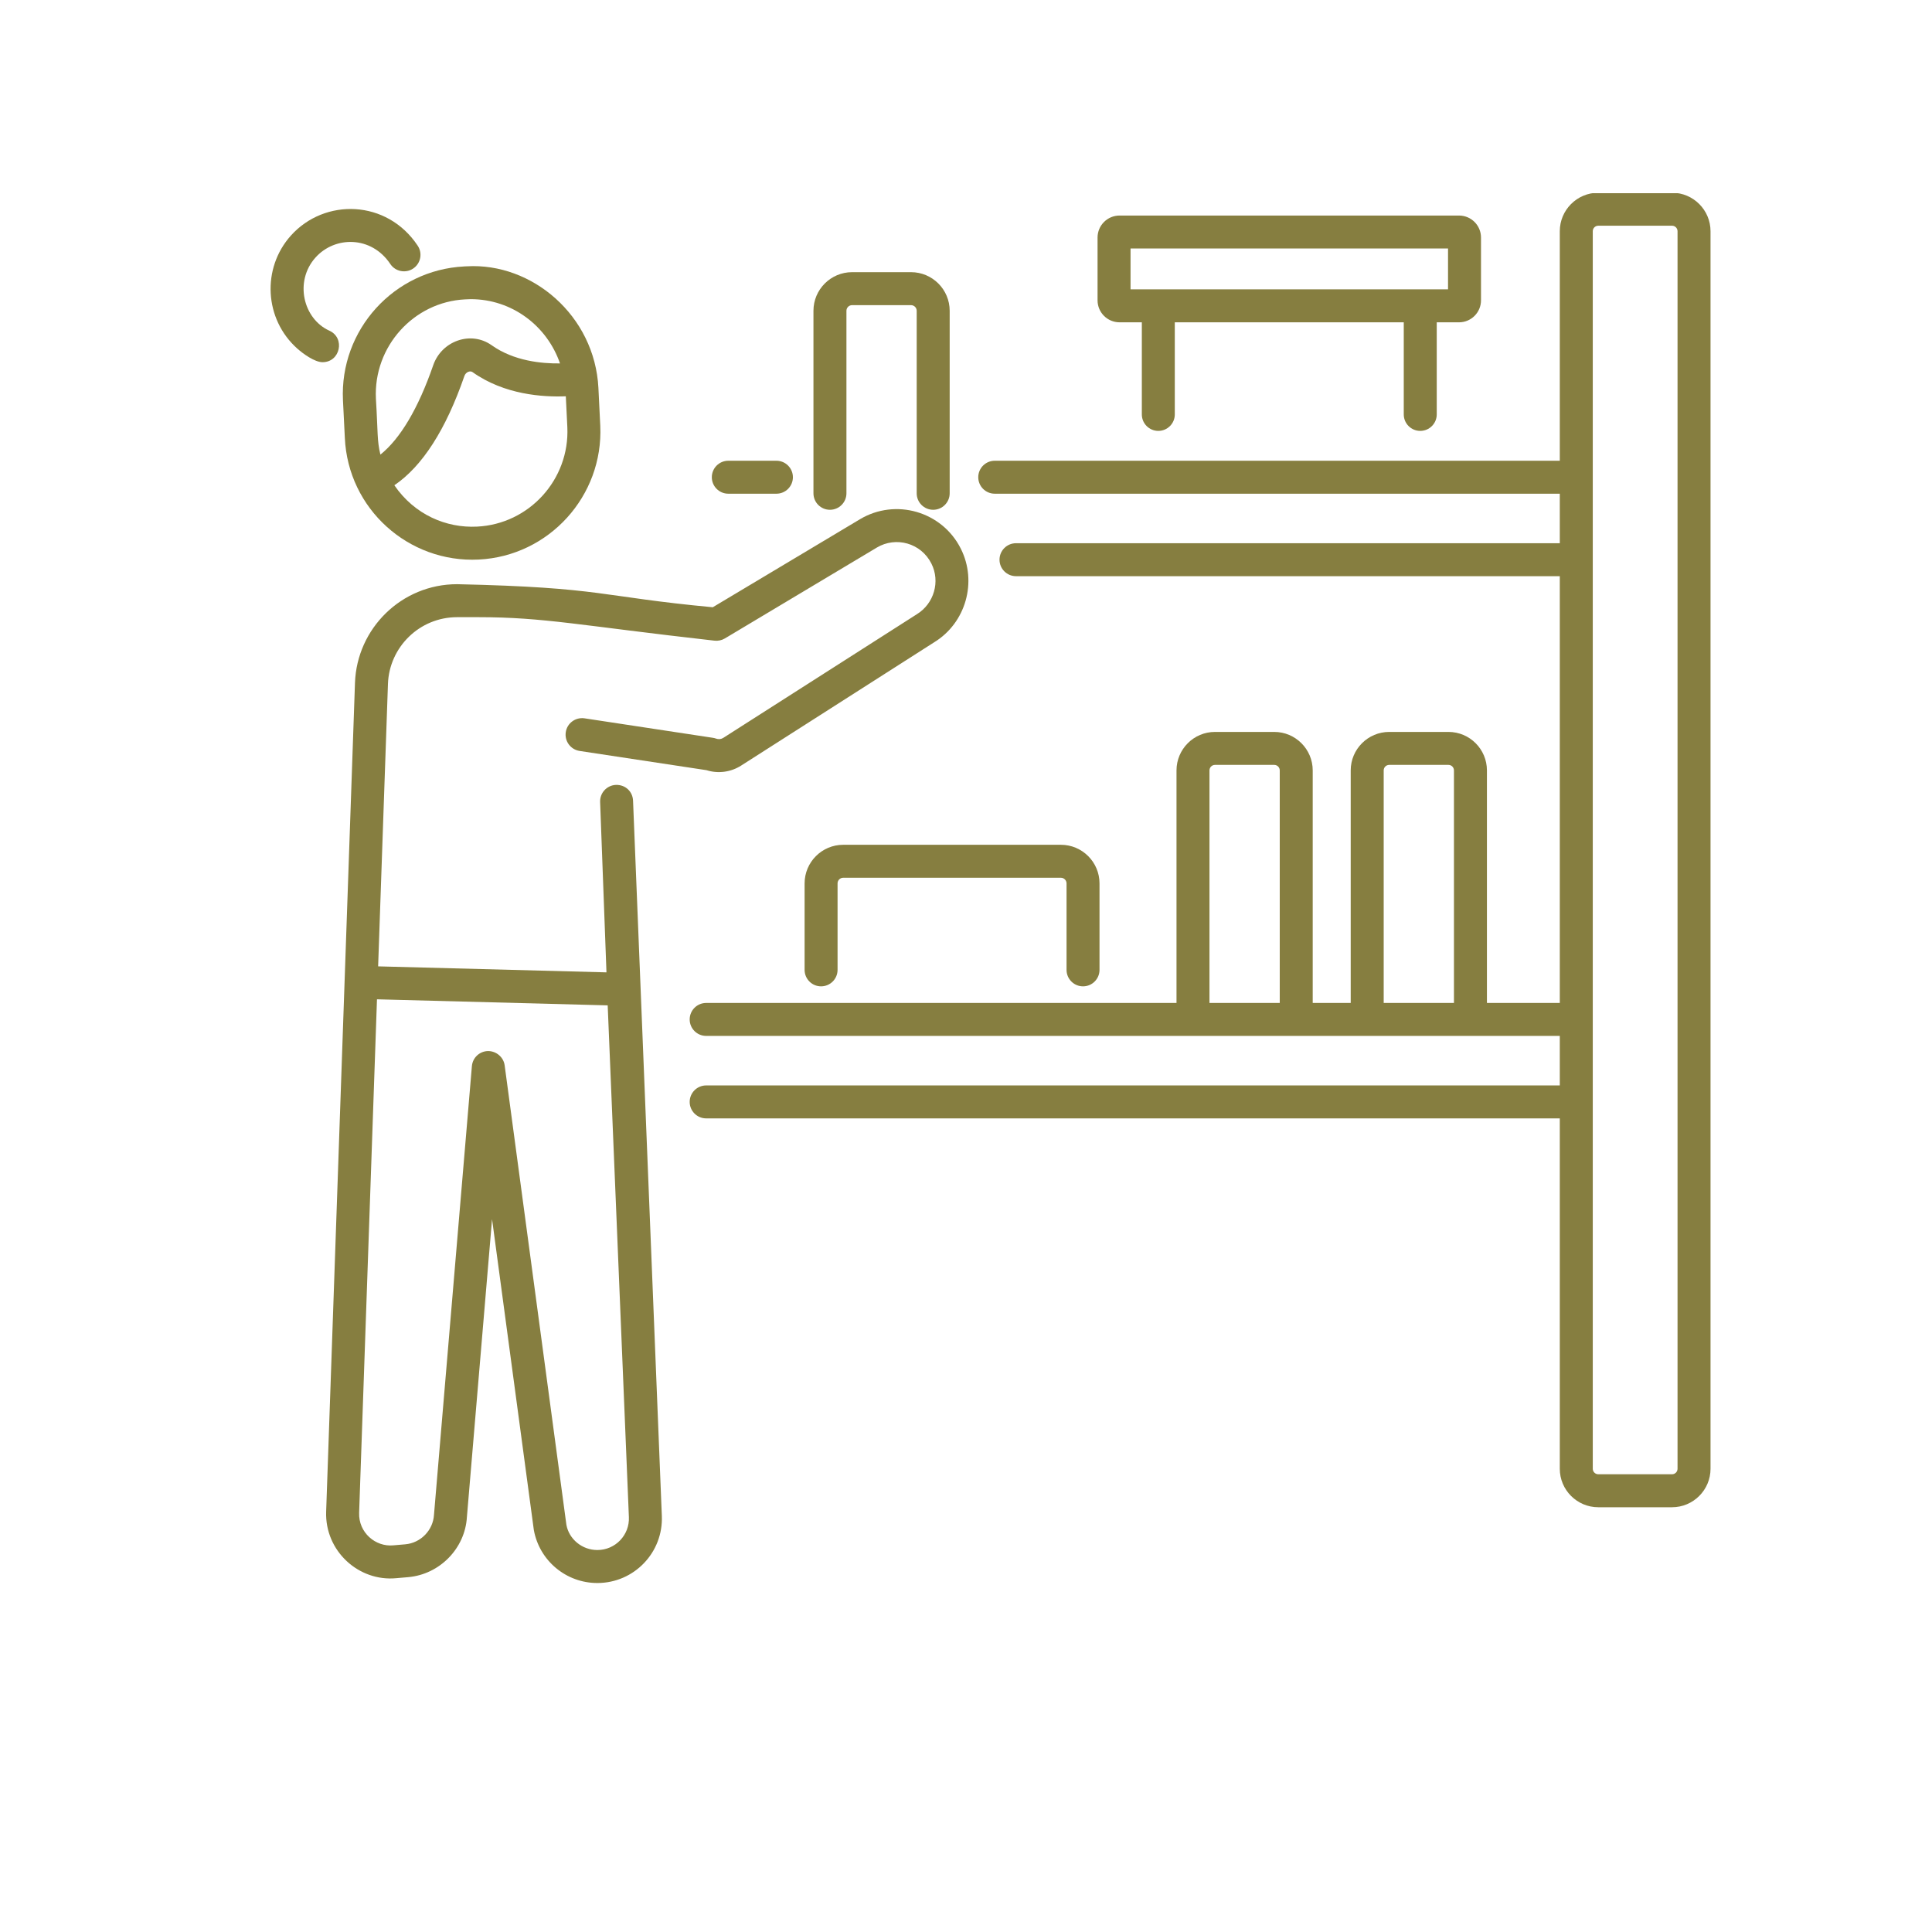 <svg xmlns="http://www.w3.org/2000/svg" xmlns:xlink="http://www.w3.org/1999/xlink" width="500" zoomAndPan="magnify" viewBox="0 0 375 375" height="500" preserveAspectRatio="xMidYMid meet" version="1.2"><defs><clipPath id="d7b12cd6a2"><path d="M 133 37.5 L 332.75 37.5 L 332.75 293 L 133 293 Z M 133 37.5 "/></clipPath></defs><g id="0780856e03"><g clip-rule="nonzero" clip-path="url(#d7b12cd6a2)"><path style=" stroke:none;fill-rule:nonzero;fill:#867e40;fill-opacity:1;" d="M 324.543 37.41 L 310.223 37.41 C 306.105 37.41 302.754 40.762 302.754 44.879 L 302.754 89.43 L 193.082 89.43 C 191.312 89.43 189.879 90.863 189.879 92.629 C 189.879 94.395 191.312 95.828 193.082 95.828 L 302.754 95.828 L 302.754 105.438 L 197.207 105.438 C 195.438 105.438 194.004 106.871 194.004 108.637 C 194.004 110.402 195.438 111.836 197.207 111.836 L 302.754 111.836 L 302.754 194.672 L 288.613 194.672 L 288.613 149.535 C 288.613 145.418 285.262 142.066 281.145 142.066 L 269.641 142.066 C 265.523 142.066 262.172 145.418 262.172 149.535 L 262.172 194.672 L 254.797 194.672 L 254.797 149.535 C 254.797 145.418 251.445 142.066 247.332 142.066 L 235.824 142.066 C 231.707 142.066 228.359 145.418 228.359 149.535 L 228.359 194.672 L 137.07 194.672 C 135.301 194.672 133.867 196.105 133.867 197.871 C 133.867 199.641 135.301 201.07 137.07 201.07 C 170.934 201.07 269.07 201.07 302.754 201.07 L 302.754 210.68 L 137.07 210.68 C 135.301 210.68 133.867 212.113 133.867 213.879 C 133.867 215.645 135.301 217.078 137.07 217.078 L 302.754 217.078 L 302.754 285.086 C 302.754 289.203 306.105 292.555 310.223 292.555 L 324.543 292.555 C 328.66 292.555 332.012 289.203 332.012 285.086 L 332.012 44.879 C 332.012 40.762 328.66 37.41 324.543 37.41 Z M 234.758 194.672 L 234.758 149.535 C 234.758 148.945 235.238 148.465 235.824 148.465 L 247.332 148.465 C 247.918 148.465 248.398 148.945 248.398 149.535 L 248.398 194.672 Z M 268.574 194.672 L 268.574 149.535 C 268.574 148.945 269.051 148.465 269.641 148.465 L 281.145 148.465 C 281.734 148.465 282.211 148.945 282.211 149.535 L 282.211 194.672 Z M 325.609 285.086 C 325.609 285.672 325.133 286.152 324.543 286.152 L 310.223 286.152 C 309.633 286.152 309.156 285.672 309.156 285.086 L 309.156 44.879 C 309.156 44.289 309.633 43.812 310.223 43.812 L 324.543 43.812 C 325.133 43.812 325.609 44.289 325.609 44.879 Z M 325.609 285.086 "/></g><path style=" stroke:none;fill-rule:nonzero;fill:#867e40;fill-opacity:1;" d="M 141.363 95.828 L 150.703 95.828 C 152.469 95.828 153.902 94.395 153.902 92.629 C 153.902 90.863 152.469 89.43 150.703 89.43 L 141.363 89.43 C 139.598 89.43 138.164 90.863 138.164 92.629 C 138.164 94.395 139.598 95.828 141.363 95.828 Z M 141.363 95.828 "/><path style=" stroke:none;fill-rule:nonzero;fill:#867e40;fill-opacity:1;" d="M 181.129 98.949 C 182.898 98.949 184.332 97.516 184.332 95.75 L 184.332 60.324 C 184.332 56.191 180.969 52.828 176.832 52.828 L 165.387 52.828 C 161.254 52.828 157.891 56.191 157.891 60.324 L 157.891 95.75 C 157.891 97.516 159.324 98.949 161.09 98.949 C 162.859 98.949 164.293 97.516 164.293 95.75 L 164.293 60.324 C 164.293 59.723 164.781 59.23 165.387 59.23 L 176.832 59.23 C 177.438 59.23 177.93 59.723 177.93 60.324 L 177.93 95.75 C 177.93 97.516 179.363 98.949 181.129 98.949 Z M 181.129 98.949 "/><path style=" stroke:none;fill-rule:nonzero;fill:#867e40;fill-opacity:1;" d="M 210.215 191.449 C 211.98 191.449 213.414 190.016 213.414 188.25 L 213.414 171.469 C 213.414 167.336 210.055 163.973 205.918 163.973 L 163.668 163.973 C 159.531 163.973 156.172 167.336 156.172 171.469 L 156.172 188.25 C 156.172 190.016 157.602 191.449 159.371 191.449 C 161.137 191.449 162.57 190.016 162.57 188.25 L 162.57 171.469 C 162.57 170.863 163.062 170.371 163.668 170.371 L 205.918 170.371 C 206.523 170.371 207.016 170.863 207.016 171.469 L 207.016 188.25 C 207.016 190.016 208.449 191.449 210.215 191.449 Z M 210.215 191.449 "/><path style=" stroke:none;fill-rule:nonzero;fill:#867e40;fill-opacity:1;" d="M 275.668 83.637 C 277.438 83.637 278.871 82.203 278.871 80.438 L 278.871 62.562 L 283.195 62.562 C 285.551 62.562 287.461 60.648 287.461 58.297 L 287.461 46.102 C 287.461 43.75 285.551 41.836 283.195 41.836 L 217.305 41.836 C 214.949 41.836 213.035 43.75 213.035 46.102 L 213.035 58.297 C 213.035 60.648 214.949 62.562 217.305 62.562 L 221.629 62.562 L 221.629 80.438 C 221.629 82.203 223.062 83.637 224.828 83.637 C 226.594 83.637 228.027 82.203 228.027 80.438 L 228.027 62.562 L 272.469 62.562 L 272.469 80.438 C 272.469 82.203 273.902 83.637 275.668 83.637 Z M 219.438 48.234 L 281.062 48.234 L 281.062 56.164 L 219.438 56.164 Z M 219.438 48.234 "/><path style=" stroke:none;fill-rule:nonzero;fill:#867e40;fill-opacity:1;" d="M 166.902 100.793 L 138.348 117.867 C 116.25 115.797 117.184 114.023 88.73 113.391 C 77.906 113.391 69.27 122.012 68.902 132.535 L 63.305 293.406 C 63.039 301.078 69.652 307.027 76.914 306.324 L 79.223 306.125 C 85.363 305.586 90.27 300.539 90.625 294.465 L 95.508 236.637 L 103.617 296.973 C 104.699 302.934 109.883 307.262 115.945 307.262 C 123.078 307.262 128.781 301.324 128.461 294.184 C 127.891 279.996 130.527 345.578 122.875 155.426 C 122.812 153.66 121.418 152.301 119.559 152.348 C 117.797 152.414 116.418 153.898 116.484 155.664 L 117.715 188.734 L 73.395 187.57 L 75.301 132.758 C 75.543 125.648 81.391 119.793 88.73 119.793 L 92.812 119.793 C 105.652 119.793 112.422 121.395 138.668 124.352 C 139.367 124.434 140.086 124.285 140.695 123.922 L 170.188 106.285 C 173.883 104.074 178.77 105.379 180.789 109.398 C 182.535 112.867 181.309 117.168 177.945 119.23 L 140.391 143.219 C 139.969 143.488 139.465 143.535 139.004 143.367 C 138.797 143.293 138.59 143.238 138.371 143.207 L 113.457 139.426 C 111.703 139.172 110.078 140.363 109.816 142.113 C 109.551 143.859 110.75 145.488 112.5 145.758 L 137.137 149.492 C 139.363 150.203 141.848 149.879 143.832 148.613 L 181.34 124.656 C 187.465 120.902 189.734 112.938 186.488 106.488 C 182.855 99.258 173.828 96.648 166.902 100.793 Z M 117.953 195.141 C 123.59 331.254 121.648 284.309 122.066 294.465 C 122.223 297.926 119.465 300.859 115.941 300.859 C 112.98 300.859 110.445 298.746 109.938 295.973 L 97.953 206.781 C 97.738 205.164 96.297 203.996 94.703 204.008 C 93.07 204.051 91.73 205.312 91.594 206.938 L 84.238 294.008 C 84.066 297.02 81.668 299.484 78.668 299.75 L 76.359 299.949 C 72.867 300.289 69.57 297.461 69.707 293.629 L 73.172 193.965 Z M 117.953 195.141 "/><path style=" stroke:none;fill-rule:nonzero;fill:#867e40;fill-opacity:1;" d="M 66.57 77.699 L 66.934 85.004 C 67.559 98.766 79.281 109.289 92.918 108.609 C 106.551 107.938 117.133 96.285 116.512 82.637 C 116.477 81.891 116.129 74.863 116.152 75.301 C 115.434 61.246 103.25 50.957 90.617 51.691 C 90.188 51.711 89.691 51.73 90.121 51.715 C 76.469 52.387 65.906 64.043 66.57 77.699 Z M 92.602 102.215 C 86.605 102.52 80.461 99.906 76.543 94.188 C 81.957 90.516 86.527 83.434 90.141 72.977 C 90.406 72.207 91.258 71.895 91.711 72.223 C 97.895 76.625 105.406 77.102 109.824 76.918 L 110.121 82.93 C 110.578 93.066 102.719 101.719 92.602 102.215 Z M 91.363 58.066 C 99.398 58.066 106.191 63.27 108.695 70.539 C 105.16 70.59 99.734 70.078 95.414 67 C 91.387 64.152 85.73 66.164 84.09 70.883 C 81.184 79.293 77.676 85.168 73.836 88.238 C 73.164 85.461 73.375 84.082 72.965 77.383 C 72.469 67.254 80.305 58.605 90.277 58.109 C 90.527 58.109 90.773 58.098 91.363 58.066 Z M 91.363 58.066 "/><path style=" stroke:none;fill-rule:nonzero;fill:#867e40;fill-opacity:1;" d="M 62.609 70.301 C 66.047 70.301 67.047 65.59 63.926 64.184 C 58.848 61.891 57.098 54.621 61.227 50 C 64.988 45.785 72.082 45.73 75.754 51.238 C 76.723 52.703 78.723 53.109 80.188 52.129 C 81.66 51.148 82.055 49.164 81.078 47.691 C 75.102 38.695 63 38.414 56.449 45.738 C 50.77 52.098 51.309 61.945 57.68 67.637 C 58.82 68.66 61.078 70.301 62.609 70.301 Z M 62.609 70.301 "/></g></svg>